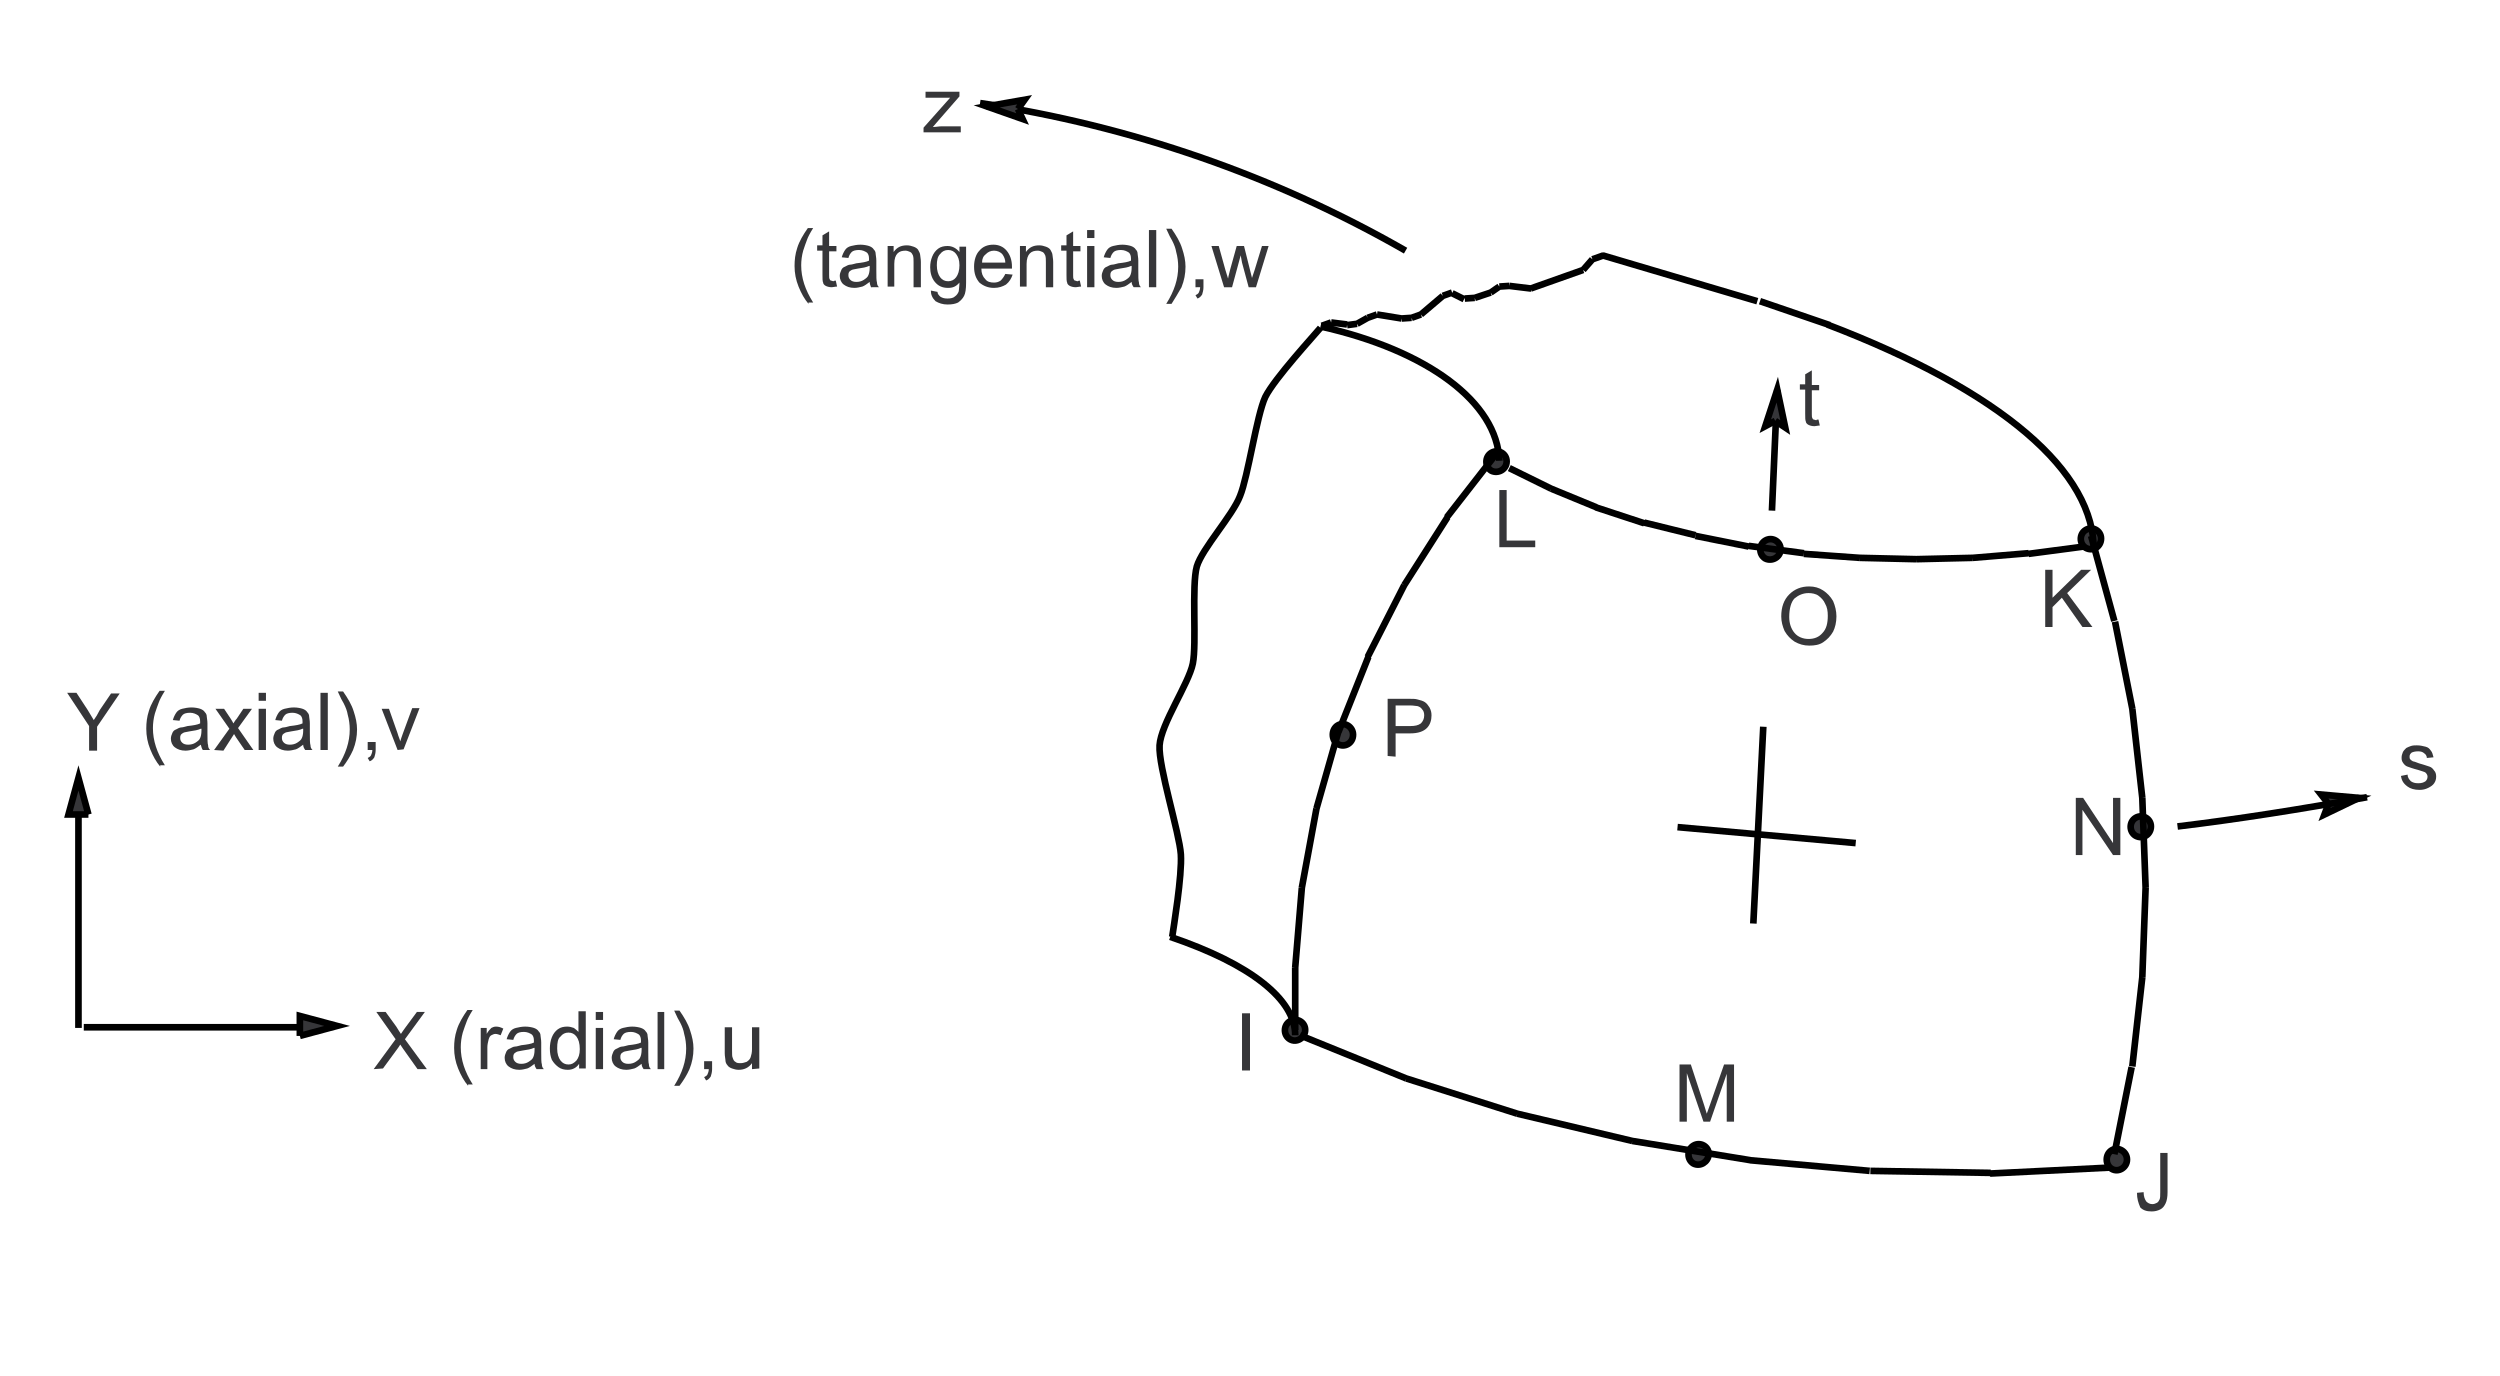 <?xml version="1.0" encoding="utf-8"?>
<!-- Generator: Adobe Illustrator 17.1.0, SVG Export Plug-In . SVG Version: 6.00 Build 0)  -->

<svg version="1.1" id="Layer_1" xmlns="http://www.w3.org/2000/svg" xmlns:xlink="http://www.w3.org/1999/xlink" x="0px" y="0px"
	 width="376px" height="207px" viewBox="117 293 376 207" enable-background="new 117 293 376 207" xml:space="preserve">
<g>
	<rect x="117" y="293" fill="#FFFFFF" width="376" height="207"/>
	<path fill="#363639" d="M384.9,385.7c0-1.4,0.4-2.5,1.2-3.3c0.8-0.8,1.8-1.2,3-1.2c0.8,0,1.5,0.2,2.1,0.6s1.1,0.9,1.5,1.6
		c0.3,0.7,0.5,1.5,0.5,2.3c0,0.9-0.2,1.7-0.5,2.3c-0.4,0.7-0.9,1.2-1.5,1.6s-1.3,0.5-2.1,0.5c-0.8,0-1.5-0.2-2.2-0.6
		c-0.6-0.4-1.1-0.9-1.5-1.6C385.1,387.2,384.9,386.5,384.9,385.7 M386.1,385.8c0,1,0.3,1.8,0.8,2.4s1.3,0.9,2.1,0.9
		c0.9,0,1.6-0.3,2.1-0.9c0.6-0.6,0.8-1.5,0.8-2.6c0-0.7-0.1-1.3-0.4-1.8c-0.2-0.5-0.6-0.9-1-1.2s-1-0.4-1.5-0.4
		c-0.8,0-1.5,0.3-2.1,0.8C386.4,383.5,386.1,384.5,386.1,385.8L386.1,385.8z"/>
	<polygon fill="#363639" points="424.6,387.3 424.6,378.7 425.7,378.7 425.7,382.9 430,378.7 431.5,378.7 427.9,382.2 431.7,387.3 
		430.2,387.3 427.1,382.9 425.7,384.3 425.7,387.3 	"/>
	<path fill="#363639" d="M438.4,472.4l1-0.1c0,0.7,0.2,1.1,0.4,1.4c0.2,0.2,0.5,0.4,0.9,0.4c0.3,0,0.5-0.1,0.7-0.2s0.3-0.3,0.4-0.5
		s0.1-0.6,0.1-1.1v-5.9h1.1v5.9c0,0.7-0.1,1.3-0.3,1.7c-0.2,0.4-0.4,0.7-0.8,0.9c-0.4,0.2-0.8,0.3-1.3,0.3c-0.8,0-1.3-0.2-1.7-0.6
		C438.6,473.9,438.4,473.3,438.4,472.4L438.4,472.4z"/>
	<path fill="#363639" d="M369.6,461.7v-8.6h1.7l2,6.1c0.2,0.6,0.3,1,0.4,1.3c0.1-0.3,0.3-0.8,0.5-1.4l2.1-6h1.5v8.6h-1.1v-7.2
		l-2.5,7.2h-1l-2.5-7.3v7.3H369.6L369.6,461.7z"/>
	<polygon fill="#363639" points="342.5,375.3 342.5,366.7 343.6,366.7 343.6,374.3 347.9,374.3 347.9,375.3 	"/>
	<polygon fill="#363639" points="303.8,454 303.8,445.4 305,445.4 305,454 	"/>
	<polygon fill="#363639" points="429.2,421.6 429.2,413 430.3,413 434.8,419.8 434.8,413 435.9,413 435.9,421.6 434.8,421.6 
		430.2,414.8 430.2,421.6 	"/>
	<path fill="none" stroke="#000000" stroke-miterlimit="10" d="M315.6,342.3c-0.9,1.1-6.9,7.6-8.3,10.4c-1.3,2.8-2.6,12-3.8,14.9
		c-1.1,2.9-5.7,7.9-6.5,10.6c-0.8,2.9,0,11.6-0.6,14.6s-4.8,9.1-5,12.3c-0.2,3.2,3,13.2,3.2,16.4c0.2,3.2-1.1,11-1.3,12.4"/>
	<path fill="#363639" stroke="#000000" stroke-miterlimit="10" d="M343.6,362.4c0-1.2-1.3-1.9-2.3-1.3s-1,2.1,0,2.7
		C342.3,364.3,343.6,363.6,343.6,362.4"/>
	<path fill="#363639" stroke="#000000" stroke-miterlimit="10" d="M384.8,375.6c0-1.2-1.3-1.9-2.3-1.3s-1,2.1,0,2.7
		C383.5,377.5,384.8,376.8,384.8,375.6"/>
	<path fill="#363639" stroke="#000000" stroke-miterlimit="10" d="M433,374c0-1.2-1.3-1.9-2.3-1.3s-1,2.1,0,2.7
		C431.8,376,433,375.2,433,374"/>
	<path fill="#363639" stroke="#000000" stroke-miterlimit="10" d="M440.5,417.3c0-1.2-1.3-1.9-2.3-1.3s-1,2.1,0,2.7
		C439.3,419.3,440.5,418.5,440.5,417.3"/>
	<path fill="#363639" stroke="#000000" stroke-miterlimit="10" d="M436.9,467.4c0-1.2-1.3-2-2.3-1.4s-1,2.2,0,2.8
		C435.6,469.4,436.9,468.6,436.9,467.4"/>
	<path fill="#363639" stroke="#000000" stroke-miterlimit="10" d="M374,466.6c0-1.2-1.3-1.9-2.3-1.3s-1,2.1,0,2.7
		C372.7,468.5,373.9,467.8,374,466.6"/>
	<path fill="#363639" stroke="#000000" stroke-miterlimit="10" d="M313.3,447.9c0-1.2-1.3-1.9-2.3-1.3s-1,2.1,0,2.7
		C312,449.9,313.3,449.1,313.3,447.9"/>
	<path fill="#363639" stroke="#000000" stroke-miterlimit="10" d="M320.5,403.5c0-1.2-1.3-2-2.3-1.4s-1,2.2,0,2.8
		C319.2,405.5,320.5,404.8,320.5,403.5"/>
	<path fill="none" stroke="#000000" stroke-miterlimit="10" d="M405.2,377.1l8.5-0.2 M413.7,376.9l8.4-0.7 M422.1,376.3l8.3-1.1
		 M344,363.4l6.3,3.1 M350.3,366.5l6.8,2.8 M357,369.3l7.3,2.4 M364.3,371.6l7.7,1.9 M372,373.6l8,1.6 M380,375.1l8.3,1.1
		 M388.3,376.3l8.4,0.6 M396.7,376.9l8.5,0.2 M435,466.6l2.6-13.1 M437.7,453.4l1.5-13.4 M439.2,440l0.5-13.5 M439.7,426.5
		l-0.5-13.5 M439.2,413l-1.5-13.4 M437.7,399.6l-2.6-13.1 M435,386.4l-3.5-12.8 M362.5,464.6l17.8,2.9 M380.2,467.5l18,1.6
		 M398.3,469.1l18.1,0.3 M416.3,469.5l18.1-0.9 M312.5,448.7l16,6.5 M328.5,455.2l16.7,5.3 M345.2,460.5l17.3,4.1 M342,361.3
		l-7.4,9.5 M334.7,370.8l-6.5,10.2 M328.2,381l-5.5,10.8 M322.8,391.8l-4.5,11.3 M318.3,403l-3.3,11.6 M315,414.6l-2.2,11.9
		 M312.8,426.5l-1,12 M311.8,438.5v9.4"/>
	<path fill="#363639" d="M325.7,406.7v-8.6h3.2c0.6,0,1,0,1.3,0.1c0.4,0.1,0.8,0.2,1.1,0.4c0.3,0.2,0.5,0.5,0.7,0.8
		c0.2,0.4,0.3,0.7,0.3,1.2c0,0.7-0.2,1.4-0.7,1.9s-1.3,0.8-2.5,0.8h-2.2v3.5L325.7,406.7 M326.9,402.2h2.2c0.7,0,1.2-0.1,1.6-0.4
		c0.3-0.3,0.5-0.7,0.5-1.2c0-0.4-0.1-0.7-0.3-0.9c-0.2-0.3-0.4-0.4-0.7-0.5c-0.2,0-0.6-0.1-1.1-0.1h-2.2V402.2L326.9,402.2z"/>
	<path fill="none" stroke="#000000" stroke-miterlimit="10" d="M315.8,342l1.4-0.5 M317.2,341.5l2.4,0.3 M319.6,341.9l1.5-0.2
		 M321.1,341.7l1.6-0.9 M322.7,340.8l1.4-0.5 M324.1,340.3l3.7,0.6 M327.8,340.9l1.5-0.1 M329.3,340.8l1.4-0.5 M330.7,340.3l3.3-2.8
		 M334,337.5l1.4-0.5 M335.4,337.1l1.8,0.9 M337.3,337.9l1.5-0.1 M338.8,337.8l2.4-0.8 M341.2,337l1.3-0.9 M342.5,336.1l1.5-0.1
		 M344,336l3.3,0.4 M347.2,336.4l7.9-2.8 M355.1,333.6l1.4-1.6 M356.5,332l1.7-0.6 M342.5,362.3c-0.3-8.8-10.8-16.6-26.9-20.2
		 M431.9,376c0.3-12-13.9-24.2-40.1-34.2 M358,331.4l23.3,6.9 M381.7,338.3l10.5,3.6 M311.8,448.7c0-5.4-6.7-10.7-18.8-14.8
		 M264.4,308.5c22.6,3.4,44.3,10.9,64,22.2 M265.4,309l5.1,0.4"/>
	<polyline fill="#363639" stroke="#000000" stroke-miterlimit="10" points="270.1,309.4 270.1,309.4 270.8,310.9 265.4,309 
		271.1,308 270.1,309.4 	"/>
	<path fill="none" stroke="#000000" stroke-miterlimit="10" d="M382.2,402.3l-1.5,29.6 M369.3,417.4l26.8,2.4"/>
	<path fill="#363639" d="M478.1,409.7l1-0.2c0,0.4,0.2,0.7,0.5,1c0.3,0.2,0.6,0.3,1.1,0.3s0.8-0.1,1.1-0.3c0.2-0.2,0.3-0.4,0.3-0.7
		c0-0.2-0.1-0.4-0.3-0.6c-0.1-0.1-0.5-0.2-1.1-0.4c-0.8-0.2-1.3-0.4-1.6-0.5c-0.3-0.1-0.5-0.3-0.7-0.6c-0.2-0.3-0.2-0.5-0.2-0.8
		s0.1-0.5,0.2-0.8c0.1-0.2,0.3-0.4,0.5-0.6c0.2-0.1,0.4-0.2,0.7-0.3c0.3-0.1,0.6-0.1,0.9-0.1c0.5,0,0.9,0.1,1.3,0.2s0.6,0.3,0.8,0.6
		c0.2,0.2,0.3,0.6,0.4,1l-1,0.1c0-0.3-0.2-0.6-0.4-0.7c-0.2-0.2-0.5-0.3-0.9-0.3c-0.5,0-0.8,0.1-1,0.2c-0.2,0.2-0.3,0.3-0.3,0.6
		c0,0.1,0,0.3,0.1,0.4s0.2,0.2,0.4,0.3c0.1,0,0.4,0.1,0.9,0.3c0.7,0.2,1.3,0.4,1.6,0.5c0.3,0.1,0.5,0.3,0.7,0.6
		c0.2,0.2,0.3,0.5,0.3,0.9s-0.1,0.7-0.3,1c-0.2,0.3-0.5,0.5-0.9,0.7s-0.8,0.3-1.3,0.3c-0.8,0-1.4-0.2-1.8-0.5
		C478.4,410.8,478.2,410.3,478.1,409.7L478.1,409.7z"/>
	<path fill="#363639" d="M390.5,356.1l0.2,0.9c-0.3,0-0.6,0.1-0.8,0.1c-0.4,0-0.7-0.1-0.9-0.2c-0.2-0.1-0.4-0.3-0.4-0.5
		c-0.1-0.2-0.1-0.6-0.1-1.2v-3.6h-0.8v-0.8h0.8v-1.5l1-0.6v2.2h1.1v0.8h-1.1v3.6c0,0.3,0,0.5,0.1,0.6c0,0.1,0.1,0.2,0.2,0.2
		s0.2,0.1,0.4,0.1C390.2,356.1,390.3,356.1,390.5,356.1L390.5,356.1z"/>
	<path fill="#363639" d="M255.9,313.1v-0.9l4-4.5c-0.5,0-0.9,0-1.2,0h-2.5v-0.9h5.1v0.7l-3.4,3.9l-0.6,0.7c0.5,0,0.9-0.1,1.3-0.1
		h2.9v0.9h-5.6V313.1z"/>
	<path fill="#363639" d="M238.6,338.7c-0.6-0.7-1.1-1.6-1.5-2.6s-0.6-2-0.6-3.1c0-0.9,0.1-1.8,0.4-2.7c0.3-1,0.9-2,1.6-3h0.8
		c-0.5,0.8-0.8,1.4-0.9,1.7c-0.2,0.5-0.4,1.1-0.6,1.7c-0.2,0.7-0.3,1.5-0.3,2.2c0,1.9,0.6,3.7,1.8,5.6h-0.7V338.7z"/>
	<path fill="#363639" d="M242.7,335.2l0.2,0.9c-0.3,0-0.6,0.1-0.8,0.1c-0.4,0-0.7-0.1-0.9-0.2s-0.4-0.3-0.4-0.5
		c-0.1-0.2-0.1-0.6-0.1-1.2v-3.6h-0.8v-0.8h0.8v-1.5l1-0.6v2.2h1.1v0.8h-1.1v3.6c0,0.3,0,0.5,0.1,0.6c0,0.1,0.1,0.2,0.2,0.2
		c0.1,0,0.2,0.1,0.4,0.1C242.3,335.3,242.5,335.2,242.7,335.2L242.7,335.2z"/>
	<path fill="#363639" d="M247.8,335.4c-0.4,0.3-0.8,0.6-1.1,0.7c-0.4,0.1-0.8,0.2-1.2,0.2c-0.7,0-1.2-0.2-1.6-0.5
		c-0.4-0.3-0.6-0.8-0.6-1.3c0-0.3,0.1-0.6,0.2-0.8c0.1-0.3,0.3-0.5,0.6-0.6c0.2-0.1,0.5-0.3,0.8-0.3c0.2,0,0.5-0.1,0.9-0.2
		c0.9-0.1,1.5-0.2,1.9-0.4c0-0.1,0-0.2,0-0.3c0-0.4-0.1-0.7-0.3-0.9c-0.3-0.2-0.7-0.4-1.2-0.4s-0.9,0.1-1.1,0.3
		c-0.2,0.2-0.4,0.5-0.5,0.9l-1-0.1c0.1-0.4,0.3-0.8,0.5-1.1c0.2-0.3,0.5-0.5,0.9-0.6s0.9-0.2,1.4-0.2s1,0.1,1.3,0.2s0.6,0.3,0.7,0.5
		c0.2,0.2,0.3,0.4,0.3,0.7c0,0.2,0.1,0.5,0.1,1v1.4c0,1,0,1.6,0.1,1.9c0,0.3,0.1,0.5,0.3,0.7H248
		C247.9,335.9,247.8,335.7,247.8,335.4 M247.7,333c-0.4,0.2-1,0.3-1.7,0.4c-0.4,0.1-0.7,0.1-0.9,0.2s-0.3,0.2-0.4,0.3
		c-0.1,0.2-0.1,0.3-0.1,0.5c0,0.3,0.1,0.5,0.3,0.7s0.5,0.3,0.9,0.3s0.8-0.1,1.1-0.3c0.3-0.2,0.6-0.4,0.7-0.7
		c0.1-0.2,0.2-0.6,0.2-1.1V333H247.7z"/>
	<path fill="#363639" d="M250.5,336.2V330h0.9v0.9c0.5-0.7,1.1-1,2-1c0.4,0,0.7,0.1,1,0.2s0.6,0.3,0.7,0.5s0.3,0.5,0.3,0.8
		c0,0.2,0.1,0.5,0.1,1v3.8h-1.1v-3.8c0-0.4,0-0.7-0.1-1c-0.1-0.2-0.2-0.4-0.4-0.5s-0.5-0.2-0.7-0.2c-0.5,0-0.9,0.1-1.2,0.4
		s-0.5,0.8-0.5,1.6v3.4h-1V336.2z"/>
	<path fill="#363639" d="M257,336.7l1,0.2c0,0.3,0.2,0.5,0.4,0.7c0.3,0.2,0.6,0.3,1.1,0.3s0.9-0.1,1.1-0.3c0.3-0.2,0.5-0.5,0.6-0.8
		c0-0.2,0.1-0.7,0.1-1.3c-0.5,0.6-1,0.8-1.7,0.8c-0.9,0-1.5-0.3-2-0.9s-0.7-1.4-0.7-2.2c0-0.6,0.1-1.1,0.3-1.6s0.5-0.9,0.9-1.2
		c0.4-0.3,0.9-0.4,1.4-0.4c0.7,0,1.3,0.3,1.8,0.9v-0.8h1v5.4c0,1-0.1,1.6-0.3,2c-0.2,0.4-0.5,0.7-0.9,1c-0.4,0.2-0.9,0.3-1.6,0.3
		s-1.3-0.2-1.8-0.5C257.2,337.8,257,337.3,257,336.7 M257.9,332.9c0,0.8,0.2,1.4,0.5,1.8s0.7,0.6,1.2,0.6s0.9-0.2,1.2-0.6
		c0.3-0.4,0.5-1,0.5-1.8s-0.2-1.3-0.5-1.7s-0.7-0.6-1.2-0.6s-0.9,0.2-1.2,0.6C258,331.6,257.9,332.2,257.9,332.9L257.9,332.9z"/>
	<path fill="#363639" d="M268.2,334.2l1.1,0.1c-0.2,0.6-0.5,1.1-1,1.5c-0.5,0.3-1.1,0.5-1.8,0.5c-0.9,0-1.6-0.3-2.2-0.8
		c-0.5-0.6-0.8-1.3-0.8-2.4c0-1,0.3-1.9,0.8-2.4c0.5-0.6,1.2-0.9,2.1-0.9c0.8,0,1.5,0.3,2,0.9s0.8,1.4,0.8,2.4c0,0.1,0,0.2,0,0.3
		h-4.6c0,0.7,0.2,1.2,0.6,1.6c0.3,0.4,0.8,0.5,1.3,0.5c0.4,0,0.7-0.1,1-0.3C267.8,334.9,268,334.6,268.2,334.2 M264.7,332.5h3.5
		c0-0.5-0.2-0.9-0.4-1.2c-0.3-0.4-0.8-0.6-1.3-0.6s-0.9,0.2-1.2,0.5C264.9,331.5,264.7,331.9,264.7,332.5L264.7,332.5z"/>
	<path fill="#363639" d="M270.4,336.2V330h0.9v0.9c0.5-0.7,1.1-1,2-1c0.4,0,0.7,0.1,1,0.2s0.6,0.3,0.7,0.5s0.3,0.5,0.3,0.8
		c0,0.2,0.1,0.5,0.1,1v3.8h-1.1v-3.8c0-0.4,0-0.7-0.1-1c-0.1-0.2-0.2-0.4-0.4-0.5c-0.2-0.1-0.5-0.2-0.7-0.2c-0.5,0-0.9,0.1-1.2,0.4
		c-0.3,0.3-0.5,0.8-0.5,1.6v3.4h-1V336.2z"/>
	<path fill="#363639" d="M279.4,335.2l0.2,0.9c-0.3,0-0.6,0.1-0.8,0.1c-0.4,0-0.7-0.1-0.9-0.2c-0.2-0.1-0.4-0.3-0.4-0.5
		c-0.1-0.2-0.1-0.6-0.1-1.2v-3.6h-0.8v-0.8h0.8v-1.5l1-0.6v2.2h1.1v0.8h-1.1v3.6c0,0.3,0,0.5,0.1,0.6c0,0.1,0.1,0.2,0.2,0.2
		s0.2,0.1,0.4,0.1C279.1,335.3,279.2,335.2,279.4,335.2L279.4,335.2z"/>
	<path fill="#363639" d="M280.5,328.8v-1.2h1.1v1.2H280.5 M280.5,336.2V330h1.1v6.2H280.5L280.5,336.2z"/>
	<path fill="#363639" d="M287.2,335.4c-0.4,0.3-0.8,0.6-1.1,0.7c-0.4,0.1-0.8,0.2-1.2,0.2c-0.7,0-1.2-0.2-1.6-0.5s-0.6-0.8-0.6-1.3
		c0-0.3,0.1-0.6,0.2-0.8c0.1-0.3,0.3-0.5,0.6-0.6c0.2-0.1,0.5-0.3,0.8-0.3c0.2,0,0.5-0.1,0.9-0.2c0.9-0.1,1.5-0.2,1.9-0.4
		c0-0.1,0-0.2,0-0.3c0-0.4-0.1-0.7-0.3-0.9c-0.3-0.2-0.7-0.4-1.2-0.4s-0.9,0.1-1.1,0.3c-0.2,0.2-0.4,0.5-0.5,0.9l-1-0.1
		c0.1-0.4,0.3-0.8,0.5-1.1c0.2-0.3,0.5-0.5,0.9-0.6s0.9-0.2,1.4-0.2s1,0.1,1.3,0.2s0.6,0.3,0.7,0.5c0.2,0.2,0.3,0.4,0.3,0.7
		c0,0.2,0.1,0.5,0.1,1v1.4c0,1,0,1.6,0.1,1.9c0,0.3,0.1,0.5,0.3,0.7h-1.1C287.3,335.9,287.2,335.7,287.2,335.4 M287.1,333
		c-0.4,0.2-1,0.3-1.7,0.4c-0.4,0.1-0.7,0.1-0.9,0.2c-0.2,0.1-0.3,0.2-0.4,0.3c-0.1,0.2-0.1,0.3-0.1,0.5c0,0.3,0.1,0.5,0.3,0.7
		c0.2,0.2,0.5,0.3,0.9,0.3s0.8-0.1,1.1-0.3s0.6-0.4,0.7-0.7c0.1-0.2,0.2-0.6,0.2-1.1V333H287.1z"/>
	<polygon fill="#363639" points="289.8,336.2 289.8,327.6 290.9,327.6 290.9,336.2 	"/>
	<path fill="#363639" d="M293.2,338.7h-0.8c1.2-1.9,1.8-3.7,1.8-5.6c0-0.7-0.1-1.5-0.3-2.2c-0.1-0.6-0.3-1.1-0.6-1.7
		c-0.2-0.3-0.5-0.9-0.9-1.8h0.8c0.7,1,1.3,2,1.6,3c0.3,0.9,0.5,1.8,0.5,2.7c0,1.1-0.2,2.1-0.6,3.1
		C294.2,337.1,293.7,337.9,293.2,338.7L293.2,338.7z"/>
	<path fill="#363639" d="M296.8,336.2V335h1.2v1.2c0,0.4-0.1,0.8-0.2,1.1c-0.2,0.3-0.4,0.5-0.7,0.6l-0.3-0.5
		c0.2-0.1,0.4-0.2,0.5-0.4c0.1-0.2,0.2-0.5,0.2-0.8L296.8,336.2L296.8,336.2z"/>
	<path fill="#363639" d="M301.1,336.2l-1.9-6.2h1.1l1,3.6l0.4,1.3c0-0.1,0.1-0.5,0.3-1.3l1-3.6h1.1l0.9,3.6l0.3,1.2l0.4-1.2l1.1-3.6
		h1l-1.9,6.2h-1.1l-1-3.7l-0.2-1.1l-1.3,4.8L301.1,336.2L301.1,336.2z"/>
	<line fill="none" stroke="#000000" stroke-miterlimit="10" x1="471.8" y1="413" x2="470" y2="413.4"/>
	<polyline fill="#363639" stroke="#000000" stroke-miterlimit="10" points="467.2,413.9 467.2,413.9 466.1,412.5 471.8,413 
		466.6,415.5 467.2,413.9 	"/>
	<line fill="none" stroke="#000000" stroke-miterlimit="10" x1="384.3" y1="351.6" x2="383.5" y2="369.8"/>
	<polyline fill="#363639" stroke="#000000" stroke-miterlimit="10" points="384,356.3 384,356.3 382.5,357.1 384.3,351.6 
		385.5,357.3 384,356.3 	"/>
	<path fill="none" stroke="#000000" stroke-miterlimit="10" d="M473,412.9c-9.9,1.8-19.4,3.3-28.5,4.4"/>
	<path fill="#363639" d="M173.2,453.8l3.3-4.5l-2.9-4.1h1.4l1.6,2.2c0.3,0.5,0.5,0.8,0.7,1.1c0.2-0.3,0.4-0.6,0.7-1l1.7-2.3h1.2
		l-3,4.1l3.3,4.5h-1.4l-2.2-3.1c-0.1-0.2-0.3-0.4-0.4-0.6c-0.2,0.3-0.3,0.5-0.4,0.6l-2.2,3L173.2,453.8L173.2,453.8z"/>
	<path fill="#363639" d="M187.4,456.3c-0.6-0.7-1.1-1.6-1.5-2.6s-0.6-2-0.6-3.1c0-0.9,0.1-1.8,0.4-2.7c0.3-1,0.9-2,1.6-3h0.8
		c-0.5,0.8-0.8,1.4-0.9,1.7c-0.2,0.5-0.4,1.1-0.6,1.7c-0.2,0.7-0.3,1.5-0.3,2.2c0,1.9,0.6,3.7,1.8,5.6h-0.7V456.3z"/>
	<path fill="#363639" d="M189.3,453.8v-6.2h0.9v0.9c0.2-0.4,0.5-0.7,0.7-0.9c0.2-0.1,0.4-0.2,0.7-0.2c0.4,0,0.7,0.1,1.1,0.3l-0.4,1
		c-0.3-0.1-0.5-0.2-0.8-0.2c-0.2,0-0.4,0.1-0.6,0.2c-0.2,0.1-0.3,0.3-0.4,0.6c-0.1,0.4-0.2,0.8-0.2,1.2v3.3L189.3,453.8L189.3,453.8
		z"/>
	<path fill="#363639" d="M197.4,453c-0.4,0.3-0.8,0.6-1.1,0.7c-0.4,0.1-0.8,0.2-1.2,0.2c-0.7,0-1.2-0.2-1.6-0.5
		c-0.4-0.3-0.6-0.8-0.6-1.3c0-0.3,0.1-0.6,0.2-0.8c0.1-0.3,0.3-0.5,0.6-0.6c0.2-0.1,0.5-0.3,0.8-0.3c0.2,0,0.5-0.1,0.9-0.2
		c0.9-0.1,1.5-0.2,1.9-0.4c0-0.1,0-0.2,0-0.3c0-0.4-0.1-0.7-0.3-0.9c-0.3-0.2-0.7-0.4-1.2-0.4s-0.9,0.1-1.1,0.3
		c-0.2,0.2-0.4,0.5-0.5,0.9l-1-0.1c0.1-0.4,0.3-0.8,0.5-1.1c0.2-0.3,0.5-0.5,0.9-0.6s0.9-0.2,1.4-0.2s1,0.1,1.3,0.2s0.6,0.3,0.7,0.5
		c0.2,0.2,0.3,0.4,0.3,0.7c0,0.2,0.1,0.5,0.1,1v1.4c0,1,0,1.6,0.1,1.9c0,0.3,0.1,0.5,0.3,0.7h-1.1
		C197.5,453.5,197.4,453.3,197.4,453 M197.3,450.6c-0.4,0.2-1,0.3-1.7,0.4c-0.4,0.1-0.7,0.1-0.9,0.2s-0.3,0.2-0.4,0.3
		c-0.1,0.2-0.1,0.3-0.1,0.5c0,0.3,0.1,0.5,0.3,0.7s0.5,0.3,0.9,0.3s0.8-0.1,1.1-0.3c0.3-0.2,0.6-0.4,0.7-0.7
		c0.1-0.2,0.2-0.6,0.2-1.1v-0.3H197.3z"/>
	<path fill="#363639" d="M204.1,453.8V453c-0.4,0.6-1,0.9-1.7,0.9c-0.5,0-1-0.1-1.4-0.4s-0.7-0.6-1-1.1c-0.2-0.5-0.3-1-0.3-1.7
		c0-0.6,0.1-1.2,0.3-1.7s0.5-0.9,0.9-1.2c0.4-0.3,0.9-0.4,1.4-0.4c0.4,0,0.7,0.1,1,0.2c0.3,0.2,0.5,0.4,0.7,0.6v-3.1h1.1v8.6h-1
		 M200.8,450.7c0,0.8,0.2,1.4,0.5,1.8s0.7,0.6,1.2,0.6s0.8-0.2,1.2-0.6c0.3-0.4,0.5-0.9,0.5-1.7c0-0.9-0.2-1.5-0.5-1.9
		s-0.7-0.6-1.2-0.6s-0.9,0.2-1.2,0.6C200.9,449.2,200.8,449.8,200.8,450.7L200.8,450.7z"/>
	<path fill="#363639" d="M206.6,446.4v-1.2h1.1v1.2H206.6 M206.6,453.8v-6.2h1.1v6.2H206.6L206.6,453.8z"/>
	<path fill="#363639" d="M213.5,453c-0.4,0.3-0.8,0.6-1.1,0.7c-0.4,0.1-0.8,0.2-1.2,0.2c-0.7,0-1.2-0.2-1.6-0.5
		c-0.4-0.3-0.6-0.8-0.6-1.3c0-0.3,0.1-0.6,0.2-0.8c0.1-0.3,0.3-0.5,0.6-0.6c0.2-0.1,0.5-0.3,0.8-0.3c0.2,0,0.5-0.1,0.9-0.2
		c0.9-0.1,1.5-0.2,1.9-0.4c0-0.1,0-0.2,0-0.3c0-0.4-0.1-0.7-0.3-0.9c-0.3-0.2-0.7-0.4-1.2-0.4s-0.9,0.1-1.1,0.3
		c-0.2,0.2-0.4,0.5-0.5,0.9l-1-0.1c0.1-0.4,0.3-0.8,0.5-1.1c0.2-0.3,0.5-0.5,0.9-0.6s0.9-0.2,1.4-0.2s1,0.1,1.3,0.2s0.6,0.3,0.7,0.5
		c0.2,0.2,0.3,0.4,0.3,0.7c0,0.2,0.1,0.5,0.1,1v1.4c0,1,0,1.6,0.1,1.9c0,0.3,0.1,0.5,0.3,0.7h-1.1
		C213.6,453.5,213.5,453.3,213.5,453 M213.4,450.6c-0.4,0.2-1,0.3-1.7,0.4c-0.4,0.1-0.7,0.1-0.9,0.2s-0.3,0.2-0.4,0.3
		c-0.1,0.2-0.1,0.3-0.1,0.5c0,0.3,0.1,0.5,0.3,0.7s0.5,0.3,0.9,0.3s0.8-0.1,1.1-0.3c0.3-0.2,0.6-0.4,0.7-0.7
		c0.1-0.2,0.2-0.6,0.2-1.1v-0.3H213.4z"/>
	<polygon fill="#363639" points="215.9,453.8 215.9,445.2 216.9,445.2 216.9,453.8 	"/>
	<path fill="#363639" d="M219.2,456.3h-0.8c1.2-1.9,1.8-3.7,1.8-5.6c0-0.7-0.1-1.5-0.3-2.2c-0.1-0.6-0.3-1.1-0.6-1.7
		c-0.2-0.3-0.5-0.9-0.9-1.8h0.8c0.7,1,1.3,2,1.6,3c0.3,0.9,0.5,1.8,0.5,2.7c0,1.1-0.2,2.1-0.6,3.1
		C220.3,454.7,219.8,455.5,219.2,456.3L219.2,456.3z"/>
	<path fill="#363639" d="M222.9,453.8v-1.2h1.2v1.2c0,0.4-0.1,0.8-0.2,1.1c-0.2,0.3-0.4,0.5-0.7,0.6l-0.3-0.5
		c0.2-0.1,0.4-0.2,0.5-0.4c0.1-0.2,0.2-0.5,0.2-0.8L222.9,453.8L222.9,453.8z"/>
	<path fill="#363639" d="M230.1,453.8v-0.9c-0.5,0.7-1.2,1-2,1c-0.4,0-0.7-0.1-1-0.2s-0.6-0.3-0.7-0.5c-0.2-0.2-0.3-0.5-0.3-0.8
		c0-0.2-0.1-0.5-0.1-1v-3.9h1.1v3.5c0,0.6,0,0.9,0.1,1.1c0.1,0.3,0.2,0.5,0.4,0.6c0.2,0.2,0.5,0.2,0.8,0.2s0.6-0.1,0.9-0.2
		c0.3-0.2,0.5-0.4,0.6-0.7c0.1-0.3,0.2-0.7,0.2-1.2v-3.3h1.1v6.2L230.1,453.8L230.1,453.8z"/>
	<path fill="#363639" d="M130.4,405.8v-3.6l-3.3-5h1.4l1.7,2.6c0.3,0.5,0.6,1,0.9,1.5c0.3-0.4,0.6-0.9,0.9-1.5l1.7-2.5h1.3l-3.4,5
		v3.6h-1.2V405.8z"/>
	<path fill="#363639" d="M141.1,408.3c-0.6-0.7-1.1-1.6-1.5-2.6s-0.6-2-0.6-3.1c0-0.9,0.1-1.8,0.4-2.7c0.3-1,0.9-2,1.6-3h0.8
		c-0.5,0.8-0.8,1.4-0.9,1.7c-0.2,0.5-0.4,1.1-0.6,1.7c-0.2,0.7-0.3,1.5-0.3,2.2c0,1.9,0.6,3.7,1.8,5.6h-0.7V408.3z"/>
	<path fill="#363639" d="M147.2,405c-0.4,0.3-0.8,0.6-1.1,0.7c-0.4,0.1-0.8,0.2-1.2,0.2c-0.7,0-1.2-0.2-1.6-0.5
		c-0.4-0.3-0.6-0.8-0.6-1.3c0-0.3,0.1-0.6,0.2-0.8c0.1-0.3,0.3-0.5,0.6-0.6c0.2-0.1,0.5-0.3,0.8-0.3c0.2,0,0.5-0.1,0.9-0.2
		c0.9-0.1,1.5-0.2,1.9-0.4c0-0.1,0-0.2,0-0.3c0-0.4-0.1-0.7-0.3-0.9c-0.3-0.2-0.7-0.4-1.2-0.4s-0.9,0.1-1.1,0.3
		c-0.2,0.2-0.4,0.5-0.5,0.9l-1-0.1c0.1-0.4,0.3-0.8,0.5-1.1c0.2-0.3,0.5-0.5,0.9-0.6s0.9-0.2,1.4-0.2s1,0.1,1.3,0.2s0.6,0.3,0.7,0.5
		c0.2,0.2,0.3,0.4,0.3,0.7c0,0.2,0.1,0.5,0.1,1v1.4c0,1,0,1.6,0.1,1.9c0,0.3,0.1,0.5,0.3,0.7h-1.1
		C147.3,405.5,147.3,405.3,147.2,405 M147.2,402.6c-0.4,0.2-1,0.3-1.7,0.4c-0.4,0.1-0.7,0.1-0.9,0.2s-0.3,0.2-0.4,0.3
		c-0.1,0.2-0.1,0.3-0.1,0.5c0,0.3,0.1,0.5,0.3,0.7s0.5,0.3,0.9,0.3s0.8-0.1,1.1-0.3c0.3-0.2,0.6-0.4,0.7-0.7
		c0.1-0.2,0.2-0.6,0.2-1.1v-0.3H147.2z"/>
	<path fill="#363639" d="M149.2,405.8l2.3-3.2l-2.1-3h1.3l1,1.5c0.2,0.3,0.3,0.5,0.4,0.7c0.2-0.3,0.3-0.5,0.5-0.7l1-1.5h1.3
		l-2.1,2.9l2.3,3.3h-1.3l-1.3-1.9l-0.3-0.5l-1.6,2.5L149.2,405.8L149.2,405.8z"/>
	<path fill="#363639" d="M155.9,398.4v-1.2h1.1v1.2H155.9 M155.9,405.8v-6.2h1.1v6.2H155.9L155.9,405.8z"/>
	<path fill="#363639" d="M162.6,405c-0.4,0.3-0.8,0.6-1.1,0.7c-0.4,0.1-0.8,0.2-1.2,0.2c-0.7,0-1.2-0.2-1.6-0.5
		c-0.4-0.3-0.6-0.8-0.6-1.3c0-0.3,0.1-0.6,0.2-0.8c0.1-0.3,0.3-0.5,0.6-0.6c0.2-0.1,0.5-0.3,0.8-0.3c0.2,0,0.5-0.1,0.9-0.2
		c0.9-0.1,1.5-0.2,1.9-0.4c0-0.1,0-0.2,0-0.3c0-0.4-0.1-0.7-0.3-0.9c-0.3-0.2-0.7-0.4-1.2-0.4s-0.9,0.1-1.1,0.3
		c-0.2,0.2-0.4,0.5-0.5,0.9l-1-0.1c0.1-0.4,0.3-0.8,0.5-1.1c0.2-0.3,0.5-0.5,0.9-0.6s0.9-0.2,1.4-0.2s1,0.1,1.3,0.2s0.6,0.3,0.7,0.5
		c0.2,0.2,0.3,0.4,0.3,0.7c0,0.2,0.1,0.5,0.1,1v1.4c0,1,0,1.6,0.1,1.9c0,0.3,0.1,0.5,0.3,0.7h-1.1
		C162.7,405.5,162.6,405.3,162.6,405 M162.5,402.6c-0.4,0.2-1,0.3-1.7,0.4c-0.4,0.1-0.7,0.1-0.9,0.2s-0.3,0.2-0.4,0.3
		c-0.1,0.2-0.1,0.3-0.1,0.5c0,0.3,0.1,0.5,0.3,0.7s0.5,0.3,0.9,0.3s0.8-0.1,1.1-0.3c0.3-0.2,0.6-0.4,0.7-0.7
		c0.1-0.2,0.2-0.6,0.2-1.1v-0.3H162.5z"/>
	<polygon fill="#363639" points="165.2,405.8 165.2,397.2 166.3,397.2 166.3,405.8 	"/>
	<path fill="#363639" d="M168.6,408.3h-0.8c1.2-1.9,1.8-3.7,1.8-5.6c0-0.7-0.1-1.5-0.3-2.2c-0.1-0.6-0.3-1.1-0.6-1.7
		c-0.2-0.3-0.5-0.9-0.9-1.8h0.8c0.7,1,1.3,2,1.6,3c0.3,0.9,0.5,1.8,0.5,2.7c0,1.1-0.2,2.1-0.6,3.1
		C169.7,406.7,169.2,407.5,168.6,408.3L168.6,408.3z"/>
	<path fill="#363639" d="M172.3,405.8v-1.2h1.2v1.2c0,0.4-0.1,0.8-0.2,1.1c-0.2,0.3-0.4,0.5-0.7,0.6l-0.3-0.5
		c0.2-0.1,0.4-0.2,0.5-0.4c0.1-0.2,0.2-0.5,0.2-0.8L172.3,405.8L172.3,405.8z"/>
	<path fill="#363639" d="M176.8,405.8l-2.4-6.2h1.1l1.3,3.7c0.1,0.4,0.3,0.8,0.4,1.2c0.1-0.3,0.2-0.7,0.4-1.2l1.4-3.8h1.1l-2.4,6.2
		L176.8,405.8L176.8,405.8z"/>
	<path fill="none" stroke="#000000" stroke-miterlimit="10" d="M128.8,414.1v33.5 M163,447.5h-33.4"/>
	<polyline fill="#363639" stroke="#000000" stroke-miterlimit="10" points="130.3,415.5 127.3,415.5 128.8,410 130.3,415.5 	"/>
	<polyline fill="#363639" stroke="#000000" stroke-miterlimit="10" points="162.1,448.8 162.1,445.8 167.7,447.3 162.1,448.8 	"/>
</g>
</svg>

